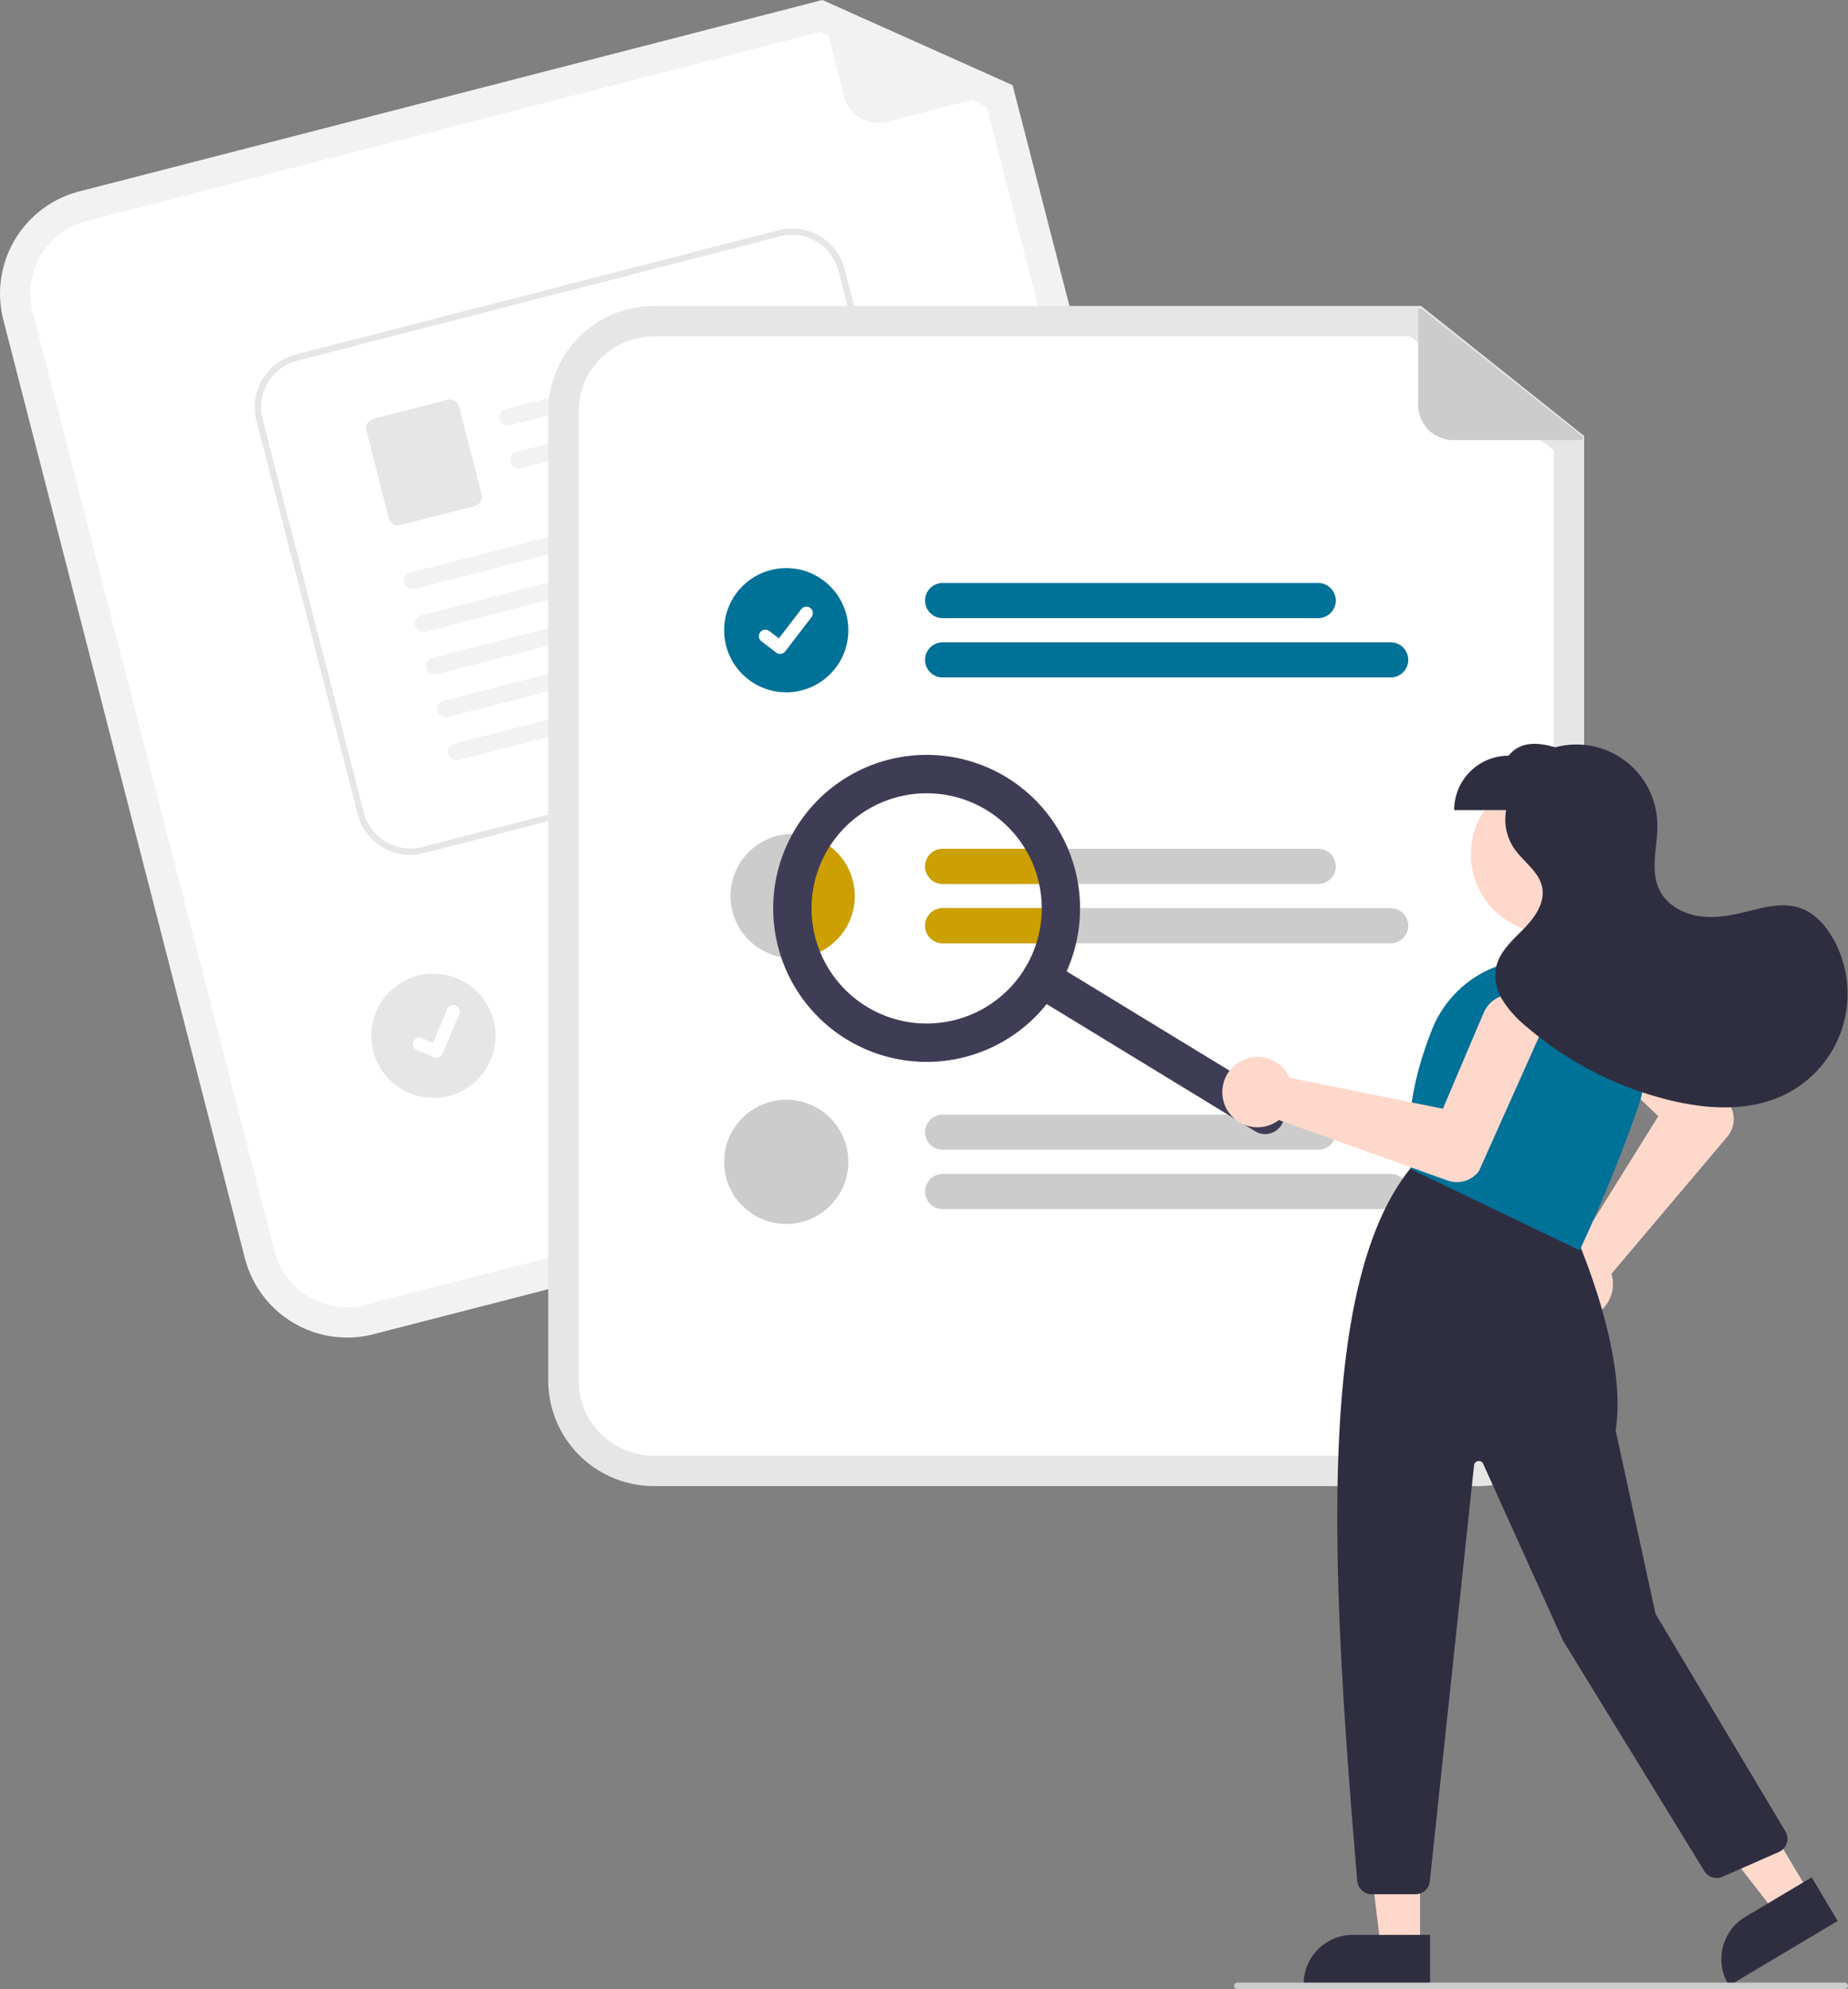 <?xml version="1.0" encoding="UTF-8" standalone="no"?>
<svg
   data-name="Layer 1"
   width="578.001"
   height="621.926"
   viewBox="0 0 578.001 621.926"
   version="1.1"
   id="svg81"
   sodipodi:docname="undraw_file_searching.svg"
   inkscape:version="1.2.2 (732a01da63, 2022-12-09)"
   xmlns:inkscape="http://www.inkscape.org/namespaces/inkscape"
   xmlns:sodipodi="http://sodipodi.sourceforge.net/DTD/sodipodi-0.dtd"
   xmlns="http://www.w3.org/2000/svg"
   xmlns:svg="http://www.w3.org/2000/svg">
  <rect x="0" y="0" width="578.001" height="621.926" fill="#808080" stroke="none"/>
  <defs
     id="defs85" />
  <sodipodi:namedview
     id="namedview83"
     pagecolor="#ffffff"
     bordercolor="#000000"
     borderopacity="0.25"
     inkscape:showpageshadow="2"
     inkscape:pageopacity="0.0"
     inkscape:pagecheckerboard="0"
     inkscape:deskcolor="#d1d1d1"
     showgrid="false"
     inkscape:zoom="2.0114946"
     inkscape:cx="91.971411"
     inkscape:cy="261.24852"
     inkscape:window-width="3840"
     inkscape:window-height="2054"
     inkscape:window-x="-11"
     inkscape:window-y="-11"
     inkscape:window-maximized="1"
     inkscape:current-layer="svg81" />
  <path
     d="M677.642,491.897l-249.849,64.339a33.037,33.037,0,0,1-40.187-23.728L312.046,239.081a33.037,33.037,0,0,1,23.728-40.187l232.444-59.857L627.712,165.671l73.658,286.039A33.037,33.037,0,0,1,677.642,491.897Z"
     transform="translate(-310.999 -139.037)"
     fill="#f2f2f2"
     id="path2" />
  <path
     d="M338.143,208.094a23.527,23.527,0,0,0-16.897,28.618l75.561,293.427a23.527,23.527,0,0,0,28.618,16.897l249.849-64.339a23.527,23.527,0,0,0,16.897-28.618l-72.517-281.607-52.285-23.406Z"
     transform="translate(-310.999 -139.037)"
     fill="#fff"
     id="path4" />
  <path
     d="M627.077,167.185l-38.667,9.957a10.991,10.991,0,0,1-13.384-7.903L567.671,140.68a.687.687,0,0,1,.944-.799l58.57,26.011A.687.687,0,0,1,627.077,167.185Z"
     transform="translate(-310.999 -139.037)"
     fill="#f2f2f2"
     id="path6" />
  <path
     d="M606.734,417.765,492.982,447.058a5.495,5.495,0,0,1-2.741-10.644L603.994,407.122a5.495,5.495,0,1,1,2.741,10.644Z"
     transform="translate(-310.999 -139.037)"
     fill="#ccc"
     id="path8" />
  <path
     d="M633.312,430.073l-135.705,34.946A5.495,5.495,0,0,1,494.866,454.375l135.705-34.946a5.495,5.495,0,0,1,2.741,10.644Z"
     transform="translate(-310.999 -139.037)"
     fill="#ccc"
     id="path10" />
  <circle
     id="a597741b-ffcf-4aba-98b0-6652ef5d57c9"
     data-name="Ellipse 44"
     cx="135.555"
     cy="323.878"
     r="19.423"
     fill="#e6e6e6" />
  <path
     d="M594.639,366.934,443.564,405.823A17.019,17.019,0,0,1,422.863,393.597l-31.66-122.99a17.019,17.019,0,0,1,12.225-20.701l151.075-38.889a17.019,17.019,0,0,1,20.701,12.225l31.66,122.99A17.019,17.019,0,0,1,594.639,366.934Z"
     transform="translate(-310.999 -139.037)"
     fill="#fff"
     id="path13" />
  <path
     d="M594.639,366.934,443.564,405.823A17.019,17.019,0,0,1,422.863,393.597l-31.66-122.99a17.019,17.019,0,0,1,12.225-20.701l151.075-38.889a17.019,17.019,0,0,1,20.701,12.225l31.66,122.99A17.019,17.019,0,0,1,594.639,366.934ZM403.927,251.842a15.017,15.017,0,0,0-10.787,18.266l31.66,122.99a15.017,15.017,0,0,0,18.266,10.787l151.075-38.889a15.017,15.017,0,0,0,10.787-18.266L573.268,223.74a15.017,15.017,0,0,0-18.266-10.787Z"
     transform="translate(-310.999 -139.037)"
     fill="#e6e6e6"
     id="path15" />
  <path
     id="b056fd3f-f1a0-44f0-b006-deff0bee637d-798"
     data-name="Path 411"
     d="M546.839,252.371l-76.246,19.627a2.731,2.731,0,0,1-3.308-1.719,2.631,2.631,0,0,1,1.853-3.339l77.613-19.979c3.135,1.589,2.31,4.838.087,5.41Z"
     transform="translate(-310.999 -139.037)"
     fill="#f2f2f2" />
  <path
     id="f1ea6668-a825-428d-96fe-a2c4e1b5a672-799"
     data-name="Path 412"
     d="M550.282,265.745l-76.246,19.627A2.731,2.731,0,0,1,470.728,283.653a2.631,2.631,0,0,1,1.853-3.339l77.613-19.979c3.135,1.589,2.31,4.838.087,5.41Z"
     transform="translate(-310.999 -139.037)"
     fill="#f2f2f2" />
  <path
     id="ee9aa382-a9c9-40d0-8ed3-22ec2dd616d6-800"
     data-name="Path 413"
     d="M459.514,297.229l-23.269,5.99a2.962,2.962,0,0,1-3.603-2.128l-7.069-27.46a2.962,2.962,0,0,1,2.128-3.603l23.269-5.99a2.963,2.963,0,0,1,3.603,2.128l7.069,27.46a2.962,2.962,0,0,1-2.128,3.603Z"
     transform="translate(-310.999 -139.037)"
     fill="#e6e6e6" />
  <path
     id="be954d2b-d8b8-4d26-80a0-a319e99a4b10-801"
     data-name="Path 414"
     d="M557.109,293.185,440.744,323.139a2.731,2.731,0,0,1-3.308-1.719,2.631,2.631,0,0,1,1.853-3.339L557.022,287.775c3.135,1.589,2.31,4.838.087,5.41Z"
     transform="translate(-310.999 -139.037)"
     fill="#f2f2f2" />
  <path
     id="baaae9e4-1b4d-40c2-8a9d-f2abb078b489-802"
     data-name="Path 415"
     d="M560.553,306.563,444.188,336.517a2.731,2.731,0,0,1-3.308-1.719,2.631,2.631,0,0,1,1.853-3.339l117.733-30.306c3.135,1.589,2.31,4.838.087,5.41Z"
     transform="translate(-310.999 -139.037)"
     fill="#f2f2f2" />
  <path
     id="a91bf4c9-37f6-4391-92ed-1882bd0ce21c-803"
     data-name="Path 416"
     d="M563.994,319.932,447.63,349.886a2.731,2.731,0,0,1-3.308-1.719,2.631,2.631,0,0,1,1.853-3.339l117.733-30.306c3.135,1.589,2.31,4.838.087,5.41Z"
     transform="translate(-310.999 -139.037)"
     fill="#f2f2f2" />
  <path
     id="efb98e07-468b-4c85-9a64-ee4cc5493d6f-804"
     data-name="Path 417"
     d="M567.438,333.309,451.073,363.263a2.731,2.731,0,0,1-3.308-1.719,2.631,2.631,0,0,1,1.853-3.339L567.351,327.899c3.135,1.589,2.31,4.838.087,5.41Z"
     transform="translate(-310.999 -139.037)"
     fill="#f2f2f2" />
  <path
     id="aeb1db98-32e5-40b8-ab89-fdad6a3263dc-805"
     data-name="Path 418"
     d="M570.879,346.679,454.515,376.633a2.731,2.731,0,0,1-3.308-1.719,2.631,2.631,0,0,1,1.853-3.339l117.733-30.306c3.135,1.589,2.31,4.838.087,5.41Z"
     transform="translate(-310.999 -139.037)"
     fill="#f2f2f2" />
  <path
     id="be265de5-288f-49a7-867d-c42e7cdbf4db-806"
     data-name="Path 395"
     d="M447.987,469.723a2.014,2.014,0,0,1-1.274-.088l-.025-.01L441.397,467.382a2.029,2.029,0,1,1,1.587-3.734l3.429,1.458,4.493-10.569a2.028,2.028,0,0,1,2.659-1.073l.001 0-.027.069.028-.069a2.03,2.03,0,0,1,1.072,2.66l-5.286,12.427a2.029,2.029,0,0,1-1.365,1.168Z"
     transform="translate(-310.999 -139.037)"
     fill="#fff" />
  <path
     d="M773.475,603.715h-258a33.037,33.037,0,0,1-33-33v-303a33.037,33.037,0,0,1,33-33H755.501l50.973,40.629V570.715A33.037,33.037,0,0,1,773.475,603.715Z"
     transform="translate(-310.999 -139.037)"
     fill="#e6e6e6"
     id="path26" />
  <path
     d="M515.474,244.215a23.527,23.527,0,0,0-23.5,23.5v303a23.527,23.527,0,0,0,23.5,23.5h258a23.527,23.527,0,0,0,23.5-23.5V279.92l-44.796-35.706Z"
     transform="translate(-310.999 -139.037)"
     fill="#fff"
     id="path28" />
  <path
     d="M723.294,332.319H605.83a5.495,5.495,0,0,1,0-10.991H723.294a5.495,5.495,0,1,1,0,10.991Z"
     transform="translate(-310.999 -139.037)"
     fill="#007197"
     id="path30" />
  <path
     d="M745.962,350.866H605.83a5.495,5.495,0,0,1,0-10.991H745.962a5.495,5.495,0,1,1,0,10.991Z"
     transform="translate(-310.999 -139.037)"
     fill="#007197"
     id="path32" />
  <path
     d="M723.294,404.443h-117.46a5.495,5.495,0,1,0,0,10.99h117.46a5.495,5.495,0,0,0,0-10.99Z"
     transform="translate(-310.999 -139.037)"
     fill="#ccc"
     id="path34" />
  <path
     d="M745.964,422.993H605.834a5.495,5.495,0,1,0,0,10.99H745.964a5.495,5.495,0,0,0,0-10.99Z"
     transform="translate(-310.999 -139.037)"
     fill="#ccc"
     id="path36" />
  <path
     d="M723.294,498.554H605.83a5.495,5.495,0,0,1,0-10.991H723.294a5.495,5.495,0,1,1,0,10.991Z"
     transform="translate(-310.999 -139.037)"
     fill="#ccc"
     id="path38" />
  <path
     d="M745.962,517.101H605.83a5.495,5.495,0,0,1,0-10.991H745.962a5.495,5.495,0,1,1,0,10.991Z"
     transform="translate(-310.999 -139.037)"
     fill="#ccc"
     id="path40" />
  <circle
     id="abdb8e2f-a218-463c-85f4-c869fef49971"
     data-name="Ellipse 44"
     cx="245.916"
     cy="197.06"
     r="19.423"
     fill="#007197" />
  <path
     id="ba7dbbd6-0052-44b1-a552-47a8298b8d3e-807"
     data-name="Path 395"
     d="M554.99,343.506a2.014,2.014,0,0,1-1.212-.403l-.022-.016-4.565-3.492a2.029,2.029,0,1,1,2.468-3.22l2.957,2.267,6.987-9.115a2.028,2.028,0,0,1,2.843-.376l.001 0-.043.06.045-.06a2.03,2.03,0,0,1,.375,2.843l-8.218,10.716a2.029,2.029,0,0,1-1.613.791Z"
     transform="translate(-310.999 -139.037)"
     fill="#fff" />
  <path
     d="M578.334,419.213a19.423,19.423,0,0,1-19.42,19.43,4.176,4.176,0,0,1-.5-.02,19.422,19.422,0,1,1,19.92-19.41Z"
     transform="translate(-310.999 -139.037)"
     fill="#ccc"
     id="path44" />
  <circle
     id="e4a71040-498e-4958-ad41-c2d79154b8f7"
     data-name="Ellipse 44"
     cx="245.916"
     cy="363.295"
     r="19.423"
     fill="#ccc" />
  <path
     d="M805.482,276.651h-39.929a10.991,10.991,0,0,1-10.991-10.991v-29.491a.687.687,0,0,1,1.113-.538l50.233,39.795A.687.687,0,0,1,805.482,276.651Z"
     transform="translate(-310.999 -139.037)"
     fill="#ccc"
     id="path47" />
  <path
     d="M578.334,419.213a19.423,19.423,0,0,1-19.42,19.43,4.176,4.176,0,0,1-.5-.02,42.051,42.051,0,0,1,3.77-38.56A19.433,19.433,0,0,1,578.334,419.213Z"
     transform="translate(-310.999 -139.037)"
     fill="#007197"
     id="path49"
     style="fill:#cca000;fill-opacity:1" />
  <path
     d="M600.334,409.943a5.51,5.51,0,0,1,5.5-5.5h29.27a41.573,41.573,0,0,1,3.61,10.99H605.834A5.501,5.501,0,0,1,600.334,409.943Z"
     transform="translate(-310.999 -139.037)"
     fill="#007197"
     id="path51"
     style="fill:#cca000;fill-opacity:1" />
  <path
     d="M639.394,422.993a41.924,41.924,0,0,1-1.46,10.99h-32.1a5.495,5.495,0,1,1,0-10.99Z"
     transform="translate(-310.999 -139.037)"
     fill="#007197"
     id="path53"
     style="fill:#cca000;fill-opacity:1" />
  <path
     d="M711.816,490.77a6,6,0,0,1-8.247,1.998l-70.005-42.7a6,6,0,0,1,6.249-10.245l70.005,42.7A6,6,0,0,1,711.816,490.77Z"
     transform="translate(-310.999 -139.037)"
     fill="#3f3d56"
     id="path55" />
  <path
     d="M641.811,448.07a48,48,0,1,1-15.983-65.974A48.054,48.054,0,0,1,641.811,448.07Zm-71.712-43.742a36,36,0,1,0,49.48-11.987A36.041,36.041,0,0,0,570.099,404.328Z"
     transform="translate(-310.999 -139.037)"
     fill="#3f3d56"
     id="path57" />
  <circle
     cx="484.603"
     cy="267.173"
     r="24.561"
     fill="#a0616a"
     id="circle59"
     style="fill:#ffd8cc;fill-opacity:1" />
  <path
     d="M794.015,543.901a11.002,11.002,0,0,1,8.323-14.151,10.468,10.468,0,0,1,1.459-.18l25.872-41.523L806.036,465.58a9.432,9.432,0,1,1,13.121-13.553L851.786,484.201l.066.08a8.545,8.545,0,0,1-.594,10.185l-36.25,42.873a10.301,10.301,0,0,1,.27,1.046,11.003,11.003,0,0,1-9.875,13.116q-.468.041-.932.041A11.037,11.037,0,0,1,794.015,543.901Z"
     transform="translate(-310.999 -139.037)"
     fill="#a0616a"
     id="path61"
     style="fill:#ffd8cc;fill-opacity:1" />
  <polygon
     points="444.151 609.001 431.891 609 426.059 561.712 444.153 561.713 444.151 609.001"
     fill="#a0616a"
     id="polygon63"
     style="fill:#ffd8cc;fill-opacity:1" />
  <path
     d="M758.277,759.922l-39.531-.001v-.5a15.386,15.386,0,0,1,15.386-15.386h.001l24.144.001Z"
     transform="translate(-310.999 -139.037)"
     fill="#2f2e41"
     id="path65" />
  <polygon
     points="566.007 592.05 555.473 598.322 526.268 560.676 541.815 551.419 566.007 592.05"
     fill="#a0616a"
     id="polygon67"
     style="fill:#ffd8cc;fill-opacity:1" />
  <path
     d="M885.772,739.699l-33.966,20.223-.256-.43a15.386,15.386,0,0,1,5.348-21.092l.001-.001,20.745-12.352Z"
     transform="translate(-310.999 -139.037)"
     fill="#2f2e41"
     id="path69" />
  <path
     d="M735.512,727.213c-8.213-96.706-13.099-186.545,16.924-223.193l.232-.284,50.526,20.211.083.181c.17.371,16.974,37.333,13.054,62.194L828.794,643.649l40.636,68.041A4.501,4.501,0,0,1,867.379,718.118l-17.659,7.77a4.521,4.521,0,0,1-5.648-1.766l-44.204-72.08-24.968-55.286a1.5,1.5,0,0,0-2.859.459L758.201,727.311a4.492,4.492,0,0,1-4.475,4.024H739.998A4.53,4.53,0,0,1,735.512,727.213Z"
     transform="translate(-310.999 -139.037)"
     fill="#2f2e41"
     id="path71" />
  <path
     d="M752.606,504.786l-.241-.115-.038-.265c-1.887-13.21.347-27.888,6.64-43.625a34.636,34.636,0,0,1,40.202-20.743h0a34.594,34.594,0,0,1,22.061,16.964,34.221,34.221,0,0,1,2.373,27.425c-7.934,23.2-18.226,44.907-18.329,45.124l-.216.453Z"
     transform="translate(-310.999 -139.037)"
     fill="#007197"
     id="path73" />
  <path
     d="M697.48,471.883A11.002,11.002,0,0,1,713.65,474.722a10.469,10.469,0,0,1,.679,1.304l47.954,9.692,12.768-30.004a9.432,9.432,0,1,1,17.289,7.544l-18.71,41.83-.052.09a8.545,8.545,0,0,1-9.748,3.01L710.978,489.247a10.303,10.303,0,0,1-.885.619,11.003,11.003,0,0,1-15.744-4.657q-.202-.424-.365-.859A11.037,11.037,0,0,1,697.48,471.883Z"
     transform="translate(-310.999 -139.037)"
     fill="#a0616a"
     id="path75"
     style="fill:#ffd8cc;fill-opacity:1" />
  <path
     d="M884.331,432.512c-2.366-4.192-5.812-8.031-10.369-9.581-5.885-2.001-12.257.13-18.307,1.552-4.662,1.096-9.532,1.767-14.23.842-4.698-.925-9.23-3.659-11.368-7.944-3.145-6.304-.496-13.821-.687-20.863a25.334,25.334,0,0,0-31.923-23.811c-5.793-1.672-11.039-1.827-14.623,2.627a17,17,0,0,0-17,17h16.255a16.15,16.15,0,0,0,2.454,11.931c2.87,4.216,7.859,7.266,8.82,12.274.931,4.854-2.368,9.459-5.829,12.987-3.46,3.528-7.475,7.024-8.556,11.846a14.689,14.689,0,0,0,2.104,10.565,34.403,34.403,0,0,0,7.386,8.136,108.402,108.402,0,0,0,45.038,23.04c11.704,2.818,24.506,3.548,35.371-1.635a35.126,35.126,0,0,0,15.465-48.967Z"
     transform="translate(-310.999 -139.037)"
     fill="#2f2e41"
     id="path77" />
  <path
     d="M888.001,760.963h-190a1,1,0,0,1,0-2h190a1,1,0,0,1,0,2Z"
     transform="translate(-310.999 -139.037)"
     fill="#ccc"
     id="path79" />
</svg>
